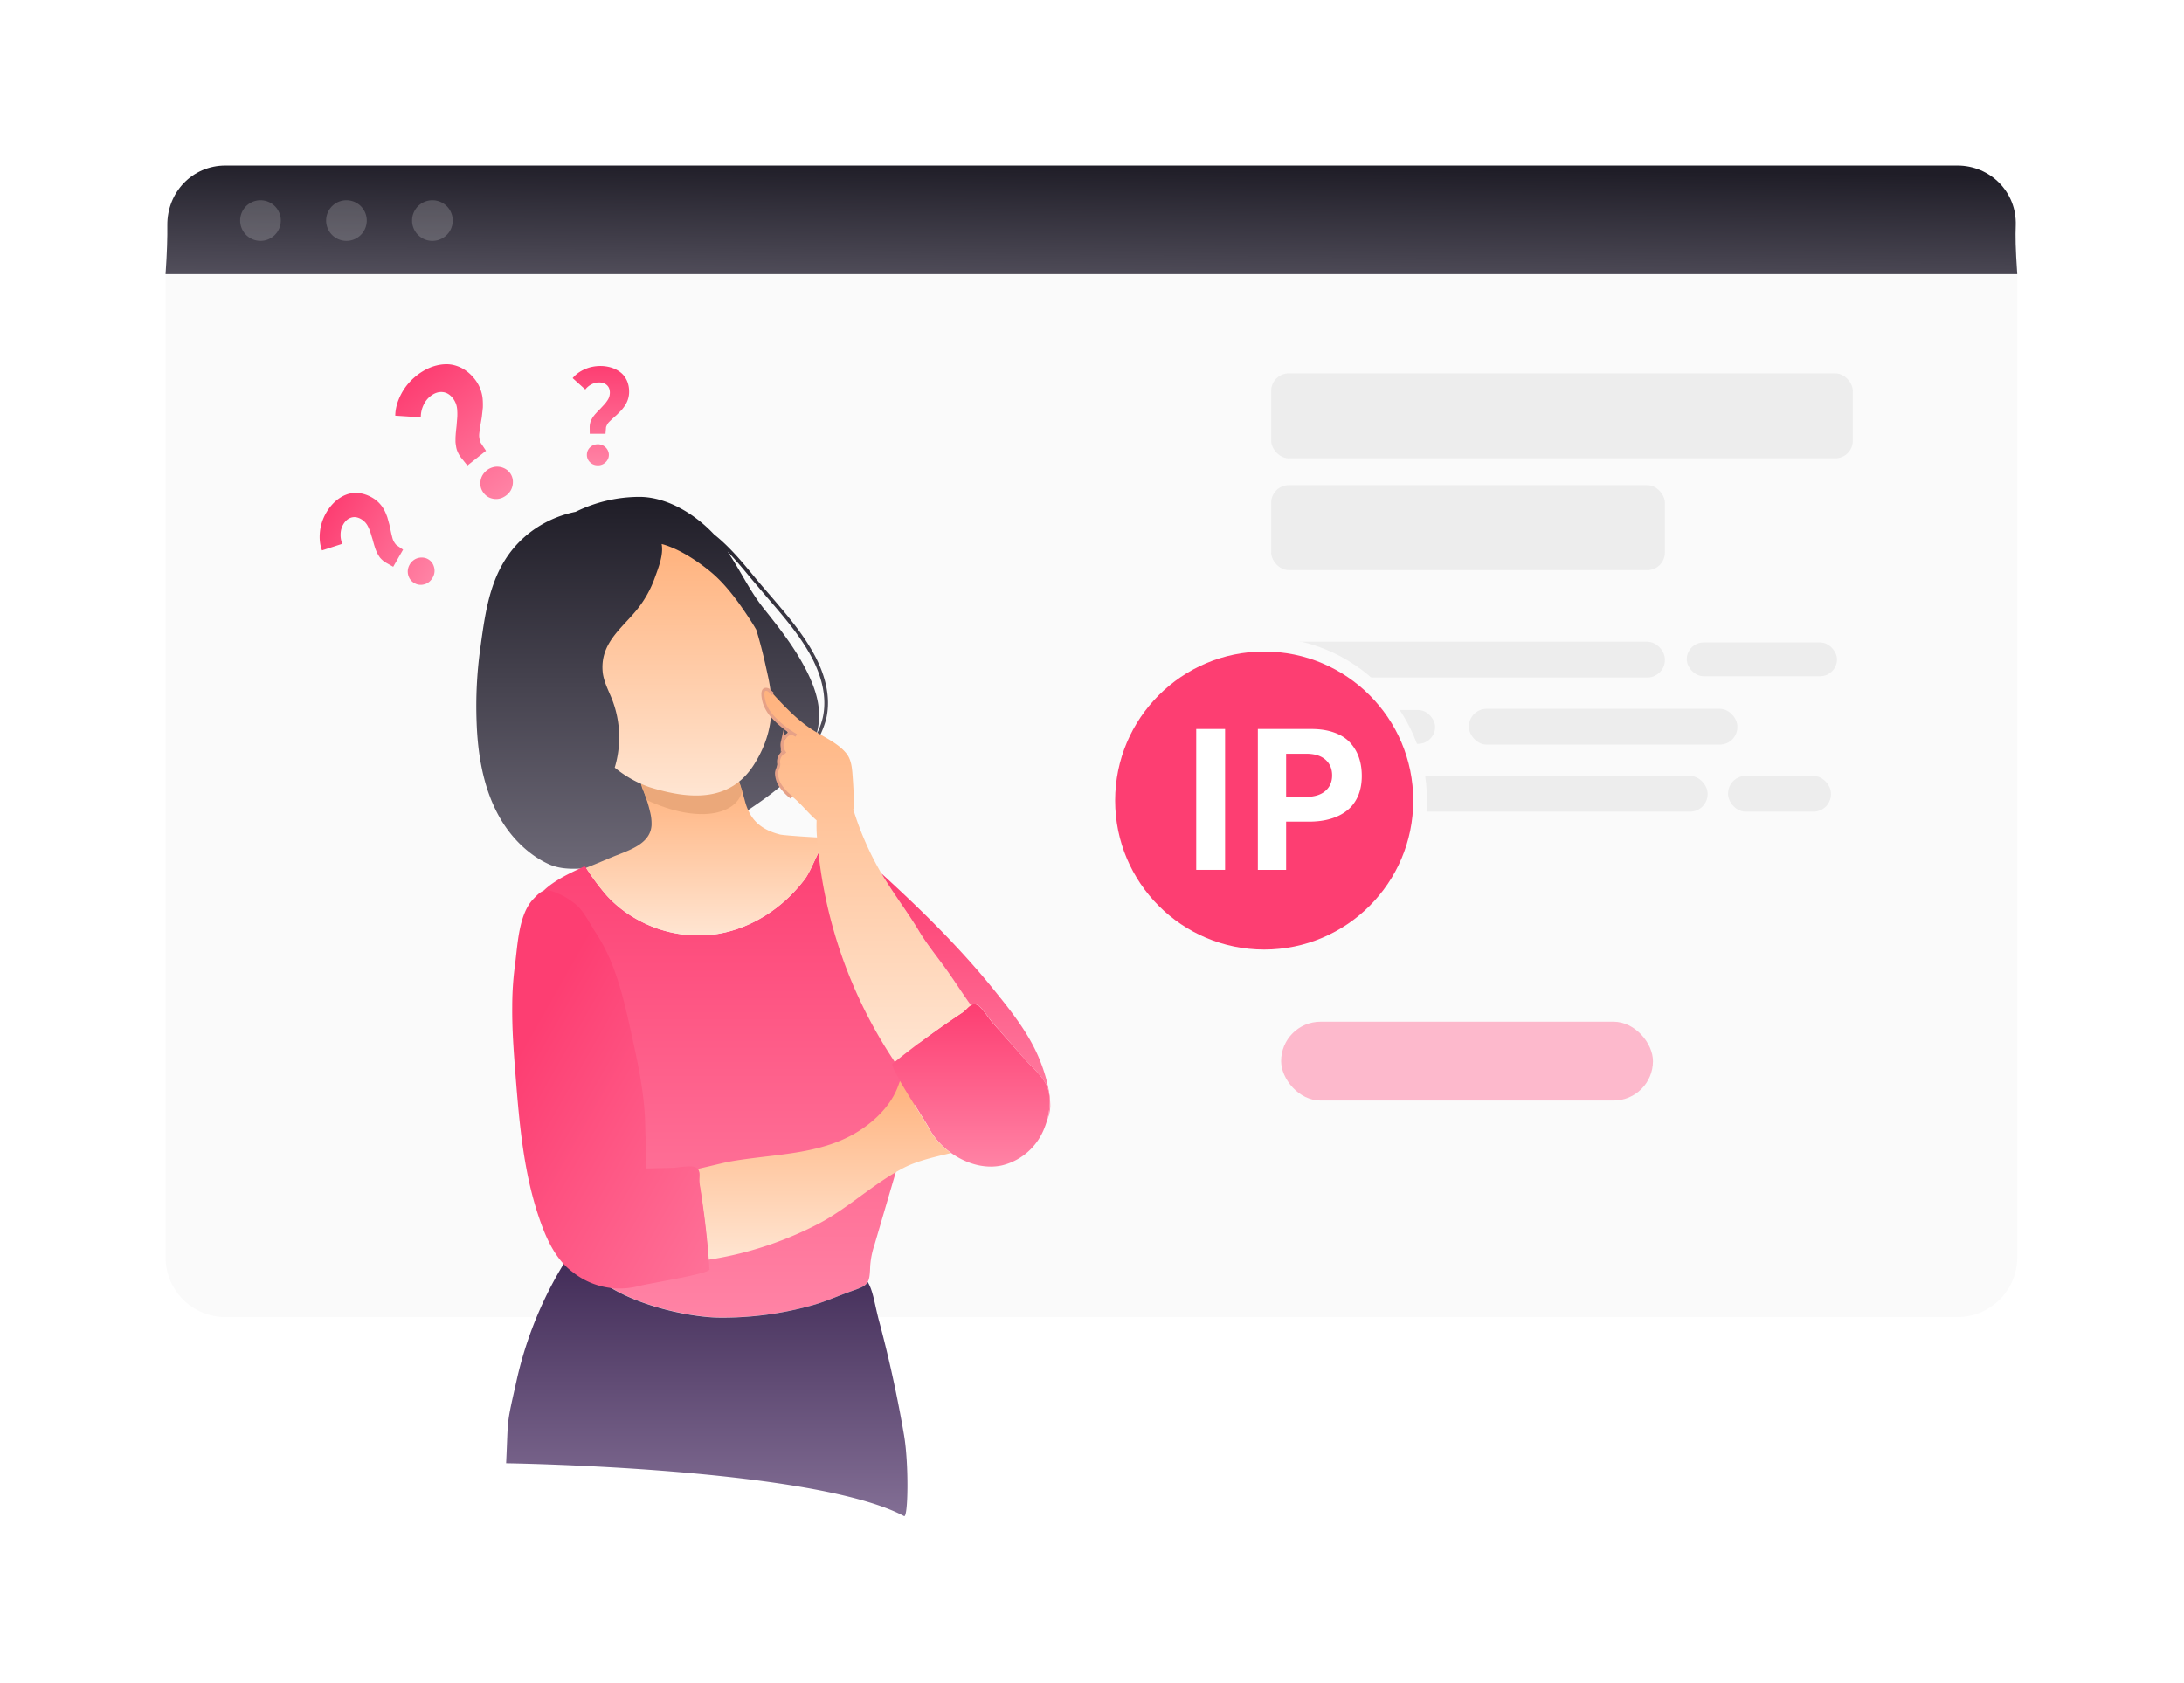 <svg xmlns="http://www.w3.org/2000/svg" xmlns:xlink="http://www.w3.org/1999/xlink" width="620" height="478" fill="none" xmlns:v="https://vecta.io/nano"><style><![CDATA[.B{fill:#ededed}.C{fill:#fafafa}.D{stroke:#e6a187}.E{stroke-width:.86}.F{stroke-miterlimit:10}.G{fill-opacity:.18}.H{color-interpolation-filters:sRGB}]]></style><g filter="url(#B)"><path d="M47.002 77.396h525.664V357c0 9.389-7.611 17-17 17h-15.101H79.118 63.999a17 17 0 0 1-16.996-17.001l.015-279.603h-.015z" class="C"/><mask id="A" maskUnits="userSpaceOnUse" x="47" y="77" width="526" height="297" mask-type="alpha"><path d="M47.002 77.396h508.664c9.389 0 17 7.611 17 17V357c0 9.389-7.614 17-17.003 17h-15.098H79.118 64c-9.389 0-16.998-7.612-16.997-17.001l.015-279.588c0-.008-.007-.015-.015-.015z" class="C"/></mask><g mask="url(#A)"><rect x="363.686" y="290.113" width="105.562" height="22.392" rx="11.196" fill="#fdb9cc"/><rect x="360.861" y="106.004" width="165.124" height="24.134" rx="5" class="B"/><rect x="360.861" y="137.76" width="111.776" height="24.134" rx="5" class="B"/><rect x="360.861" y="182.216" width="111.776" height="10.162" rx="5" class="B"/><rect x="360.486" y="201.611" width="46.917" height="9.597" rx="4.798" class="B"/><rect x="417" y="201.268" width="76.211" height="10.162" rx="5" class="B"/><rect x="361.553" y="220.32" width="123.208" height="10.162" rx="5" class="B"/><rect x="490.572" y="220.32" width="29.214" height="10.162" rx="5" class="B"/><rect x="478.844" y="182.418" width="42.651" height="9.597" rx="4.798" class="B"/><g filter="url(#C)" class="C"><path d="M405.086 227.204c0 25.518-20.687 46.204-46.204 46.204s-46.204-20.686-46.204-46.204S333.364 181 358.882 181s46.204 20.686 46.204 46.204z"/></g><path d="M401.194 227.313c0 23.369-18.944 42.313-42.313 42.313s-42.313-18.944-42.313-42.313S335.513 185 358.881 185s42.313 18.944 42.313 42.313z" fill="#fd3e72"/><path d="M339.586 247h8.196v-40h-8.196v40z" fill="#fff"/><path d="M357.08 247h8.027v-13.691h6.415c2.261 0 4.324-.247 6.161-.797 1.837-.522 3.42-1.32 4.748-2.392 1.329-1.044 2.346-2.419 3.081-4.068.707-1.65 1.074-3.547 1.074-5.719 0-1.952-.283-3.738-.848-5.333a11.9 11.9 0 0 0-2.544-4.206c-1.13-1.21-2.628-2.145-4.493-2.804s-3.985-.99-6.416-.99H357.08v40zm8.027-20.701v-12.261h5.737c2.317 0 4.126.55 5.398 1.649s1.922 2.612 1.922 4.481c0 1.897-.678 3.382-1.979 4.481s-3.193 1.65-5.68 1.65h-5.398z" fill="#fff"/></g><path d="M136.33 184.225c1.626-11.875 3.112-23.499 12.77-31.927 4.086-3.513 9.01-5.91 14.294-6.96 5.769-2.846 12.124-4.301 18.556-4.246 7.653.195 15.37 4.906 20.766 10.658 4.403 3.494 8.062 7.926 11.22 11.773 1.476 1.802 3.046 3.624 4.569 5.38 4.792 5.575 9.752 11.308 13.114 17.85 2.192 4.283 4.486 10.779 2.907 17.432-.956 3.555-2.649 6.87-4.969 9.728-.87 1.542-1.873 3.003-3 4.368-3.399 4.079-7.69 7.303-12.073 10.314-12.548 8.66-26.748 16.196-42.212 17.348-5.386.399-11.525 1.728-16.559-.595-6.157-2.843-11.145-8.121-14.312-14.04a42.28 42.28 0 0 1-2.108-4.553c-2.665-6.783-3.715-14.208-3.984-21.53-.278-7.016.064-14.043 1.021-21zm80.225-11.773c4.086 5.139 8.089 10.147 11.321 15.973 2.638 4.758 4.848 9.98 4.644 15.425-.061 1.618-.32 3.222-.771 4.776a20.6 20.6 0 0 0 1.774-4.646c1.504-6.356-.706-12.609-2.787-16.725-3.306-6.44-8.219-12.136-13.002-17.655l-4.579-5.399c-1.987-2.416-4.179-5.083-6.631-7.582 3.529 5.138 6.167 10.918 10.031 15.833z" fill="url(#D)"/><path d="M151.721 260.207c.78 3.335 3.362 7.851 4.207 10.444 7.904 24.224 11.767 53.327 7.523 78.527-2.916 17.338 28.568 24.8 40.744 24.921 8.972.104 17.912-1.072 26.552-3.494 3.892-1.115 7.523-2.788 11.322-4.116 4.411-1.515 4.81-2.007 4.959-6.914a24.57 24.57 0 0 1 1.263-6.244l8.693-29.651c1.681-5.742 3.381-11.522 3.938-17.478 1.133-11.987-2.368-23.936-6.91-35.077-4.068-9.971-7.885-20.852-12.835-30.385-5.795-11.151-9.287 4.404-12.696 8.883-5.972 7.935-14.767 13.873-24.63 15.545-7.729 1.238-15.65-.114-22.531-3.846-3.405-1.812-6.477-4.191-9.083-7.035a67.89 67.89 0 0 1-5.879-7.898.78.78 0 0 0-.269-.278c-.1-.029-.205-.036-.308-.02s-.2.055-.287.112c-4.866 2.277-13.485 6.096-13.987 11.959-.031.689.041 1.378.214 2.045z" fill="url(#E)"/><path d="M146.613 392.181c2.266-10.233 5.991-20.088 11.061-29.26 1.773-3.194 3.707-6.296 5.796-9.292 2.544 14.198 29.636 20.442 40.725 20.516 8.974.094 17.916-1.098 26.552-3.54 3.892-1.106 7.523-2.787 11.322-4.107 2.424-.836 3.631-1.357 4.262-2.472 1.579 2.584 1.951 6.347 3.242 11.151a360.88 360.88 0 0 1 7.067 32.336c1.394 8.165 1.182 23.617 0 22.987-25.893-13.798-112.962-15-112.962-15 .656-13.45-.024-10.182 2.935-23.319z" fill="url(#F)"/><path d="M228.48 249.623c-5.972 7.935-14.767 13.873-24.63 15.545-7.729 1.238-15.65-.115-22.531-3.847-3.403-1.814-6.474-4.193-9.083-7.034-2.141-2.478-4.1-5.108-5.861-7.87 2.638-1.003 6.724-2.788 7.142-2.927 4.282-1.858 11.052-3.503 11.442-9.097a13.39 13.39 0 0 0-.436-3.93 36.93 36.93 0 0 0-1.282-4.349c-.26-.706-.539-1.403-.836-2.1-.176-.457-.318-.926-.427-1.403 8.674 2.509 21.305 4.646 27.862-.688.585 1.859 1.152 3.717 1.662 5.631 1.449 5.362 4.57 8.019 9.91 9.404 1.012.26 9.287.818 13.578.985-2.498 2.62-4.532 9.078-6.51 11.68z" fill="url(#G)"/><path d="M183.613 227.188l-1.64-4.92 27.605-1.093 1.094 3.553c-1.64 6.56-12.3 9.293-27.059 2.46z" fill="#eba87a"/><path d="M173.842 198.805c-1.086-2.788-2.609-5.464-2.786-8.438-.483-7.647 5.127-11.698 9.399-16.809 2.353-2.81 4.19-6.016 5.424-9.468 1.031-2.89 2.535-6.505 1.95-9.618 4.839 1.273 10.337 4.897 14.173 8.122 4.523 3.809 8.442 9.45 11.609 14.412.371.594.724 1.189 1.077 1.793.975 3.178 1.783 6.318 2.508 9.496l.929 4.2c1.857 8.865.928 16.614-3.966 24.438-6.864 11.039-18.575 10.064-29.72 6.607a31.85 31.85 0 0 1-9.928-5.575 29.82 29.82 0 0 0-.669-19.16z" fill="url(#H)"/><path d="M254.336 301.267c6.139-4.943 12.222-9.347 18.723-13.668 1.644-1.097 2.285-2.844 4.115-2.342 1.319.363 3.557 3.977 4.504 5.046l9.027 10.193c2.313 2.667 5.814 5.39 6.817 8.781 1.161 3.875.065 9.004-1.69 12.516-1.116 2.263-2.715 4.253-4.684 5.83a17.22 17.22 0 0 1-6.712 3.295c-8.089 1.784-17.283-3.717-20.868-10.881-1.096-2.165-11.145-17.199-10.216-17.971l.984-.799z" fill="url(#I)"/><path d="M198.036 331.941l8.359-1.97c13.801-2.583 28.14-1.663 39.703-10.398 3.929-2.964 7.328-6.811 8.963-11.457l.417-1.18c2.787 4.832 7.31 11.69 8.025 13.102a20.65 20.65 0 0 0 6.501 7.378c-4.644 1.096-9.557 2.174-13.495 4.218-7.495 3.903-13.791 9.646-20.924 14.022-1.04.641-2.09 1.245-3.176 1.812a100.8 100.8 0 0 1-29.506 9.952l-1.793.288c-.557-7.341-1.43-14.393-2.591-21.604-.204-1.682.39-3.15-.483-4.163z" fill="url(#J)"/><path d="M217.837 195.506c.273.105.511.285.687.52 3.715 4.088 7.959 8.707 12.696 11.559 3.027 1.859 6.984 3.643 9.166 6.505 1.236 1.635 1.468 3.791 1.626 5.835.266 3.457.421 6.913.464 10.37l-.13-.688-.121.195a85.74 85.74 0 0 0 7.718 17.748c3.381 5.863 7.541 11.151 10.968 16.893 2.081 3.494 4.644 6.681 7.068 9.961 2.712 3.717 5.052 7.434 7.634 11.058-.817.464-1.467 1.431-2.526 2.146-6.501 4.321-12.612 8.725-18.751 13.669l-.325.26c-12.72-18.975-20.325-40.917-22.076-63.697a39.04 39.04 0 0 1-.112-4.897c-2.647-2.267-4.643-5.073-7.55-7.238a12.56 12.56 0 0 1-2.294-1.98c-.595-.742-1.029-1.601-1.274-2.521a6.85 6.85 0 0 1-.147-2.821c.112-1.476.467-2.924 1.049-4.284.21-.369.381-.758.511-1.162.158-.641 0-1.319.167-1.951.372-1.44 1.978-2.035 1.105-3.568-.65-1.152-2.312-2.137-3.194-3.159a16.79 16.79 0 0 1-3.362-5.018c-.242-.79-.957-4.256 1.003-3.735z" fill="url(#K)"/><path d="M275.614 285.453c-2.582-3.596-4.922-7.36-7.634-11.058-2.396-3.28-4.988-6.504-7.068-9.961-3.334-5.575-7.356-10.741-10.69-16.419 11.126 10.156 21.909 20.721 31.447 32.457 5.266 6.505 10.644 13.13 13.699 20.991 1.514 3.884 2.786 8.465 2.786 12.665-.051 1.426-.383 2.827-.975 4.125a16.53 16.53 0 0 0 .316-8.976c-1.003-3.391-4.504-6.114-6.817-8.781l-8.972-10.221c-.928-1.068-3.185-4.646-4.504-5.045a1.92 1.92 0 0 0-.815-.074 1.94 1.94 0 0 0-.773.269v.028z" fill="url(#L)"/><path d="M146.176 274.162c.79-5.77 1.003-14.496 5.257-18.919 2.173-2.258 3.13-3.122 6.195-1.858a20.02 20.02 0 0 1 6.501 4.033c2.006 2.044 3.446 5.101 5.043 7.498 1.824 2.79 3.355 5.761 4.569 8.865 2.517 6.291 4.003 12.925 5.452 19.513 1.783 8.084 3.566 16.224 3.919 24.494l.418 14.003 7.244-.177c1.421 0 5.573-.845 6.762-.12 1.616 1.003.77 2.657 1.077 4.646 1.235 7.693 2.173 15.192 2.712 23.062 0 .419.056.846.093 1.264.083 1.236-17.786 4.051-20.117 4.721-3.249.844-6.652.914-9.933.202a21.44 21.44 0 0 1-8.957-4.3c-4.059-3.02-6.659-7.964-8.48-12.805-5.173-13.687-6.436-28.498-7.587-43.077-.502-6.412-.994-12.879-.929-19.328-.003-3.918.251-7.832.761-11.717z" fill="url(#M)"/><path d="M219.462 197.085a10.86 10.86 0 0 1-1.013-.929 1.38 1.38 0 0 0-.59-.36 1.37 1.37 0 0 0-.691-.03c-1.078.362-.409 3.066-.158 3.865.472 1.373 1.214 2.637 2.182 3.717a27.17 27.17 0 0 0 6.845 5.483" class="D E F"/><path d="M224.682 207.873c-1.124.771-2.248 1.44-2.592 2.871a3.64 3.64 0 0 0 .022 1.702c.142.557.415 1.073.796 1.504" class="D E F"/><path d="M222.611 213.82c-.132-.026-.268-.016-.394.03a.74.74 0 0 0-.322.23 3.24 3.24 0 0 0-.826 2.788c.102.929-.65 1.737-.632 2.787.06 1.394.543 2.736 1.384 3.847a15.57 15.57 0 0 0 2.898 2.955" class="D E F"/><path d="M167.417 123.167h4.472l.132-1.592a1.43 1.43 0 0 1 .169-.659 4.74 4.74 0 0 1 .319-.603c.113-.183.301-.403.564-.659l.62-.604.752-.677.752-.677 1.278-1.299c.338-.402.695-.86 1.052-1.409.338-.548.601-1.134.789-1.774a6.92 6.92 0 0 0 .282-1.995c0-1.189-.225-2.25-.658-3.201-.451-.952-1.052-1.72-1.804-2.306s-1.616-1.024-2.574-1.335c-.977-.293-2.011-.458-3.101-.458-1.597 0-3.101.311-4.491.934s-2.537 1.445-3.402 2.506l3.59 3.238c.469-.622 1.052-1.097 1.747-1.463s1.41-.549 2.143-.549c.92 0 1.672.256 2.236.768s.846 1.226.846 2.141a4.28 4.28 0 0 1-.188 1.189c-.132.403-.339.787-.602 1.153-.263.384-.526.713-.751.969l-.921.988c-.094.11-.282.311-.583.604l-.601.622-.545.604-.526.659c-.113.164-.245.384-.395.658-.169.293-.282.531-.357.75s-.132.476-.188.751c-.056.292-.075.567-.075.86l.019 1.866zm2.33 8.965a3.02 3.02 0 0 0 2.18-.879c.601-.585.921-1.28.921-2.104 0-.53-.151-1.024-.433-1.5-.281-.457-.657-.823-1.127-1.098-.489-.256-.996-.402-1.541-.402-.883 0-1.635.293-2.236.878a2.86 2.86 0 0 0-.902 2.122 2.83 2.83 0 0 0 .902 2.123c.601.585 1.353.86 2.236.86z" fill="url(#N)"/><path d="M132.686 132.18l5.285-4.174-1.329-2.003c-.205-.26-.343-.572-.415-.937-.094-.347-.148-.69-.186-1.011s-.02-.757.052-1.305l.169-1.292.257-1.501.257-1.502.298-2.727c.024-.792.019-1.665-.071-2.647-.113-.965-.348-1.902-.724-2.834-.358-.911-.879-1.798-1.527-2.62-1.11-1.405-2.367-2.449-3.765-3.17-1.421-.703-2.849-1.05-4.283-1.041s-2.866.297-4.289.824c-1.428.566-2.803 1.336-4.091 2.353-1.888 1.49-3.375 3.261-4.438 5.294s-1.649 4.075-1.68 6.136l7.263.477c-.025-1.173.22-2.279.7-3.36s1.153-1.964 2.019-2.648c1.089-.859 2.216-1.258 3.36-1.178s2.143.659 2.997 1.74c.376.476.662 1.022.888 1.581.22.598.334 1.245.365 1.923a15.44 15.44 0 0 1 .016 1.848l-.166 2.027c-.009.217-.043.63-.125 1.257l-.13 1.296-.081 1.222-.007 1.269a11.78 11.78 0 0 0 .148 1.147c.073.504.162.89.278 1.22a9.45 9.45 0 0 0 .478 1.062 6.67 6.67 0 0 0 .713 1.086l1.764 2.188zm11.119 8.42c1-.789 1.593-1.819 1.757-3.072s-.107-2.373-.875-3.346c-.495-.627-1.134-1.07-1.911-1.369a4.8 4.8 0 0 0-2.357-.245c-.816.153-1.552.453-2.196.962-1.044.824-1.659 1.871-1.824 3.124s.146 2.377.915 3.35c.785.995 1.789 1.536 3.046 1.667s2.401-.247 3.445-1.071z" fill="url(#O)"/><path d="M111.626 160.935l2.805-4.858-1.646-1.141c-.239-.138-.442-.337-.61-.597a5.81 5.81 0 0 1-.455-.726c-.128-.237-.249-.579-.362-1.025l-.267-1.052-.264-1.242-.264-1.241-.61-2.202c-.225-.62-.498-1.295-.87-2.027a9.07 9.07 0 0 0-1.433-1.971 8.69 8.69 0 0 0-1.989-1.556c-1.292-.746-2.586-1.167-3.891-1.294-1.316-.107-2.528.065-3.635.514s-2.127 1.113-3.065 1.959a13.49 13.49 0 0 0-2.441 3.081c-1.002 1.735-1.607 3.564-1.803 5.464s-.021 3.663.59 5.267l5.769-1.868c-.381-.9-.532-1.832-.494-2.816s.288-1.876.747-2.672c.578-1 1.327-1.656 2.237-1.947s1.862-.15 2.855.424c.437.252.828.586 1.174.95a5.3 5.3 0 0 1 .875 1.376 12.75 12.75 0 0 1 .582 1.425l.496 1.62c.06.171.161.501.29 1.011l.299 1.043.314.971.385.985a10.65 10.65 0 0 0 .468.841c.212.368.4.639.591.859s.435.441.697.674c.283.245.569.438.887.621l2.039 1.15zm11.2 3.092a3.79 3.79 0 0 0 .413-2.919c-.259-1.021-.813-1.804-1.708-2.32-.576-.333-1.207-.479-1.901-.471a4.01 4.01 0 0 0-1.899.536c-.585.37-1.062.829-1.404 1.421-.554.96-.707 1.96-.448 2.98s.845 1.795 1.739 2.311c.915.528 1.858.637 2.871.351s1.783-.93 2.337-1.889z" fill="url(#P)"/><path d="M572.665 77.835H47.001c.431-6.35.536-10.477.5-13.844-.1-9.389 7.111-16.991 16.5-16.991h491.664c9.389 0 16.908 7.61 16.575 16.993-.113 3.189-.086 6.318.425 13.842z" fill="url(#Q)"/><path d="M79.719 62.623a5.77 5.77 0 0 1-3.562 5.331 5.77 5.77 0 0 1-6.289-1.251 5.77 5.77 0 0 1-1.251-6.289 5.77 5.77 0 0 1 5.331-3.562 5.77 5.77 0 0 1 5.771 5.771z" fill="#fff" class="G"/><path d="M104.121 62.623a5.77 5.77 0 0 1-.972 3.206c-.634.949-1.536 1.689-2.59 2.125a5.77 5.77 0 0 1-6.289-1.251 5.77 5.77 0 0 1-1.251-6.289 5.77 5.77 0 0 1 5.331-3.562 5.77 5.77 0 0 1 5.77 5.771z" fill="#fff" class="G"/><path d="M122.755 68.394a5.77 5.77 0 1 0 0-11.541c-3.187 0-5.771 2.584-5.771 5.771s2.584 5.771 5.771 5.771z" fill="#fff" class="G"/></g><defs><filter id="B" x=".209" y=".209" width="619.248" height="477.101" filterUnits="userSpaceOnUse" class="H"><feFlood flood-opacity="0" result="A"/><feColorMatrix in="SourceAlpha" values="0 0 0 0 0 0 0 0 0 0 0 0 0 0 0 0 0 0 127 0"/><feOffset/><feGaussianBlur stdDeviation="1.55"/><feColorMatrix values="0 0 0 0 0 0 0 0 0 0 0 0 0 0 0 0 0 0 0.014 0"/><feBlend in2="A" result="C"/><feColorMatrix in="SourceAlpha" values="0 0 0 0 0 0 0 0 0 0 0 0 0 0 0 0 0 0 127 0"/><feOffset/><feGaussianBlur stdDeviation="3.724"/><feColorMatrix values="0 0 0 0 0 0 0 0 0 0 0 0 0 0 0 0 0 0 0.013 0"/><feBlend in2="C" result="D"/><feColorMatrix in="SourceAlpha" values="0 0 0 0 0 0 0 0 0 0 0 0 0 0 0 0 0 0 127 0"/><feOffset/><feGaussianBlur stdDeviation="7.012"/><feColorMatrix values="0 0 0 0 0 0 0 0 0 0 0 0 0 0 0 0 0 0 0.011 0"/><feBlend in2="D" result="E"/><feColorMatrix in="SourceAlpha" values="0 0 0 0 0 0 0 0 0 0 0 0 0 0 0 0 0 0 127 0"/><feOffset/><feGaussianBlur stdDeviation="12.508"/><feColorMatrix values="0 0 0 0 0 0 0 0 0 0 0 0 0 0 0 0 0 0 0.015 0"/><feBlend in2="E" result="F"/><feColorMatrix in="SourceAlpha" values="0 0 0 0 0 0 0 0 0 0 0 0 0 0 0 0 0 0 127 0"/><feOffset/><feGaussianBlur stdDeviation="23.396"/><feColorMatrix values="0 0 0 0 0 0 0 0 0 0 0 0 0 0 0 0 0 0 0.03 0"/><feBlend in2="F"/><feBlend in="SourceGraphic"/></filter><filter id="C" x="200.678" y="69" width="316.408" height="316.408" filterUnits="userSpaceOnUse" class="H"><feFlood flood-opacity="0" result="A"/><feColorMatrix in="SourceAlpha" values="0 0 0 0 0 0 0 0 0 0 0 0 0 0 0 0 0 0 127 0"/><feOffset/><feGaussianBlur stdDeviation="1.55"/><feColorMatrix values="0 0 0 0 0 0 0 0 0 0 0 0 0 0 0 0 0 0 0.014 0"/><feBlend in2="A" result="C"/><feColorMatrix in="SourceAlpha" values="0 0 0 0 0 0 0 0 0 0 0 0 0 0 0 0 0 0 127 0"/><feOffset/><feGaussianBlur stdDeviation="3.724"/><feColorMatrix values="0 0 0 0 0 0 0 0 0 0 0 0 0 0 0 0 0 0 0.013 0"/><feBlend in2="C" result="D"/><feColorMatrix in="SourceAlpha" values="0 0 0 0 0 0 0 0 0 0 0 0 0 0 0 0 0 0 127 0"/><feOffset/><feGaussianBlur stdDeviation="7.012"/><feColorMatrix values="0 0 0 0 0 0 0 0 0 0 0 0 0 0 0 0 0 0 0.011 0"/><feBlend in2="D" result="E"/><feColorMatrix in="SourceAlpha" values="0 0 0 0 0 0 0 0 0 0 0 0 0 0 0 0 0 0 127 0"/><feOffset/><feGaussianBlur stdDeviation="12.508"/><feColorMatrix values="0 0 0 0 0 0 0 0 0 0 0 0 0 0 0 0 0 0 0.015 0"/><feBlend in2="E" result="F"/><feColorMatrix in="SourceAlpha" values="0 0 0 0 0 0 0 0 0 0 0 0 0 0 0 0 0 0 127 0"/><feOffset/><feGaussianBlur stdDeviation="23.396"/><feColorMatrix values="0 0 0 0 0 0 0 0 0 0 0 0 0 0 0 0 0 0 0.03 0"/><feBlend in2="F" result="G"/><feColorMatrix in="SourceAlpha" values="0 0 0 0 0 0 0 0 0 0 0 0 0 0 0 0 0 0 127 0"/><feOffset/><feGaussianBlur stdDeviation="56"/><feColorMatrix values="0 0 0 0 0 0 0 0 0 0 0 0 0 0 0 0 0 0 0.09 0"/><feBlend in2="G"/><feBlend in="SourceGraphic"/></filter><linearGradient id="D" x1="185.132" y1="141.09" x2="185.132" y2="246.684" xlink:href="#R"><stop stop-color="#1f1d27"/><stop offset="1" stop-color="#6c6876"/></linearGradient><linearGradient id="E" x1="206.263" y1="236.793" x2="206.263" y2="374.105" xlink:href="#R"><stop stop-color="#fd3e72"/><stop offset="1" stop-color="#ff83a5"/></linearGradient><linearGradient id="F" x1="199.394" y1="353.629" x2="199.394" y2="432.137" xlink:href="#R"><stop stop-color="#3e2854"/><stop offset="1" stop-color="#847096"/></linearGradient><linearGradient id="G" x1="200.683" y1="221.923" x2="200.683" y2="265.615" xlink:href="#R"><stop stop-color="#ffb27d"/><stop offset="1" stop-color="#ffe5d2"/></linearGradient><linearGradient id="H" x1="195.02" y1="154.472" x2="195.02" y2="225.887" xlink:href="#R"><stop stop-color="#ffb27d"/><stop offset="1" stop-color="#ffe5d2"/></linearGradient><linearGradient id="I" x1="275.624" y1="285.169" x2="275.624" y2="331.257" xlink:href="#R"><stop stop-color="#fd3e72"/><stop offset="1" stop-color="#ff83a5"/></linearGradient><linearGradient id="J" x1="234.02" y1="306.936" x2="234.02" y2="357.708" xlink:href="#R"><stop stop-color="#ffb27d"/><stop offset="1" stop-color="#ffe5d2"/></linearGradient><linearGradient id="K" x1="246.06" y1="195.453" x2="246.06" y2="301.537" xlink:href="#R"><stop stop-color="#ffb27d"/><stop offset="1" stop-color="#ffe5d2"/></linearGradient><linearGradient id="L" x1="274.164" y1="248.015" x2="274.164" y2="318.253" xlink:href="#R"><stop stop-color="#fd3e72"/><stop offset="1" stop-color="#ff83a5"/></linearGradient><linearGradient id="M" x1="173.385" y1="252.801" x2="264.678" y2="304.5" xlink:href="#R"><stop stop-color="#fd3e72"/><stop offset="1" stop-color="#ff83a5"/></linearGradient><linearGradient id="N" x1="170.591" y1="103.919" x2="170.591" y2="132.132" xlink:href="#R"><stop stop-color="#fd3e72"/><stop offset="1" stop-color="#ff83a5"/></linearGradient><linearGradient id="O" x1="118.477" y1="106.471" x2="144.803" y2="139.812" xlink:href="#R"><stop stop-color="#fd3e72"/><stop offset="1" stop-color="#ff83a5"/></linearGradient><linearGradient id="P" x1="92.709" y1="145.416" x2="123.356" y2="163.109" xlink:href="#R"><stop stop-color="#fd3e72"/><stop offset="1" stop-color="#ff83a5"/></linearGradient><linearGradient id="Q" x1="309.832" y1="47" x2="309.306" y2="97.649" xlink:href="#R"><stop stop-color="#1f1d27"/><stop offset="1" stop-color="#6c6876"/></linearGradient><linearGradient id="R" gradientUnits="userSpaceOnUse"/></defs></svg>